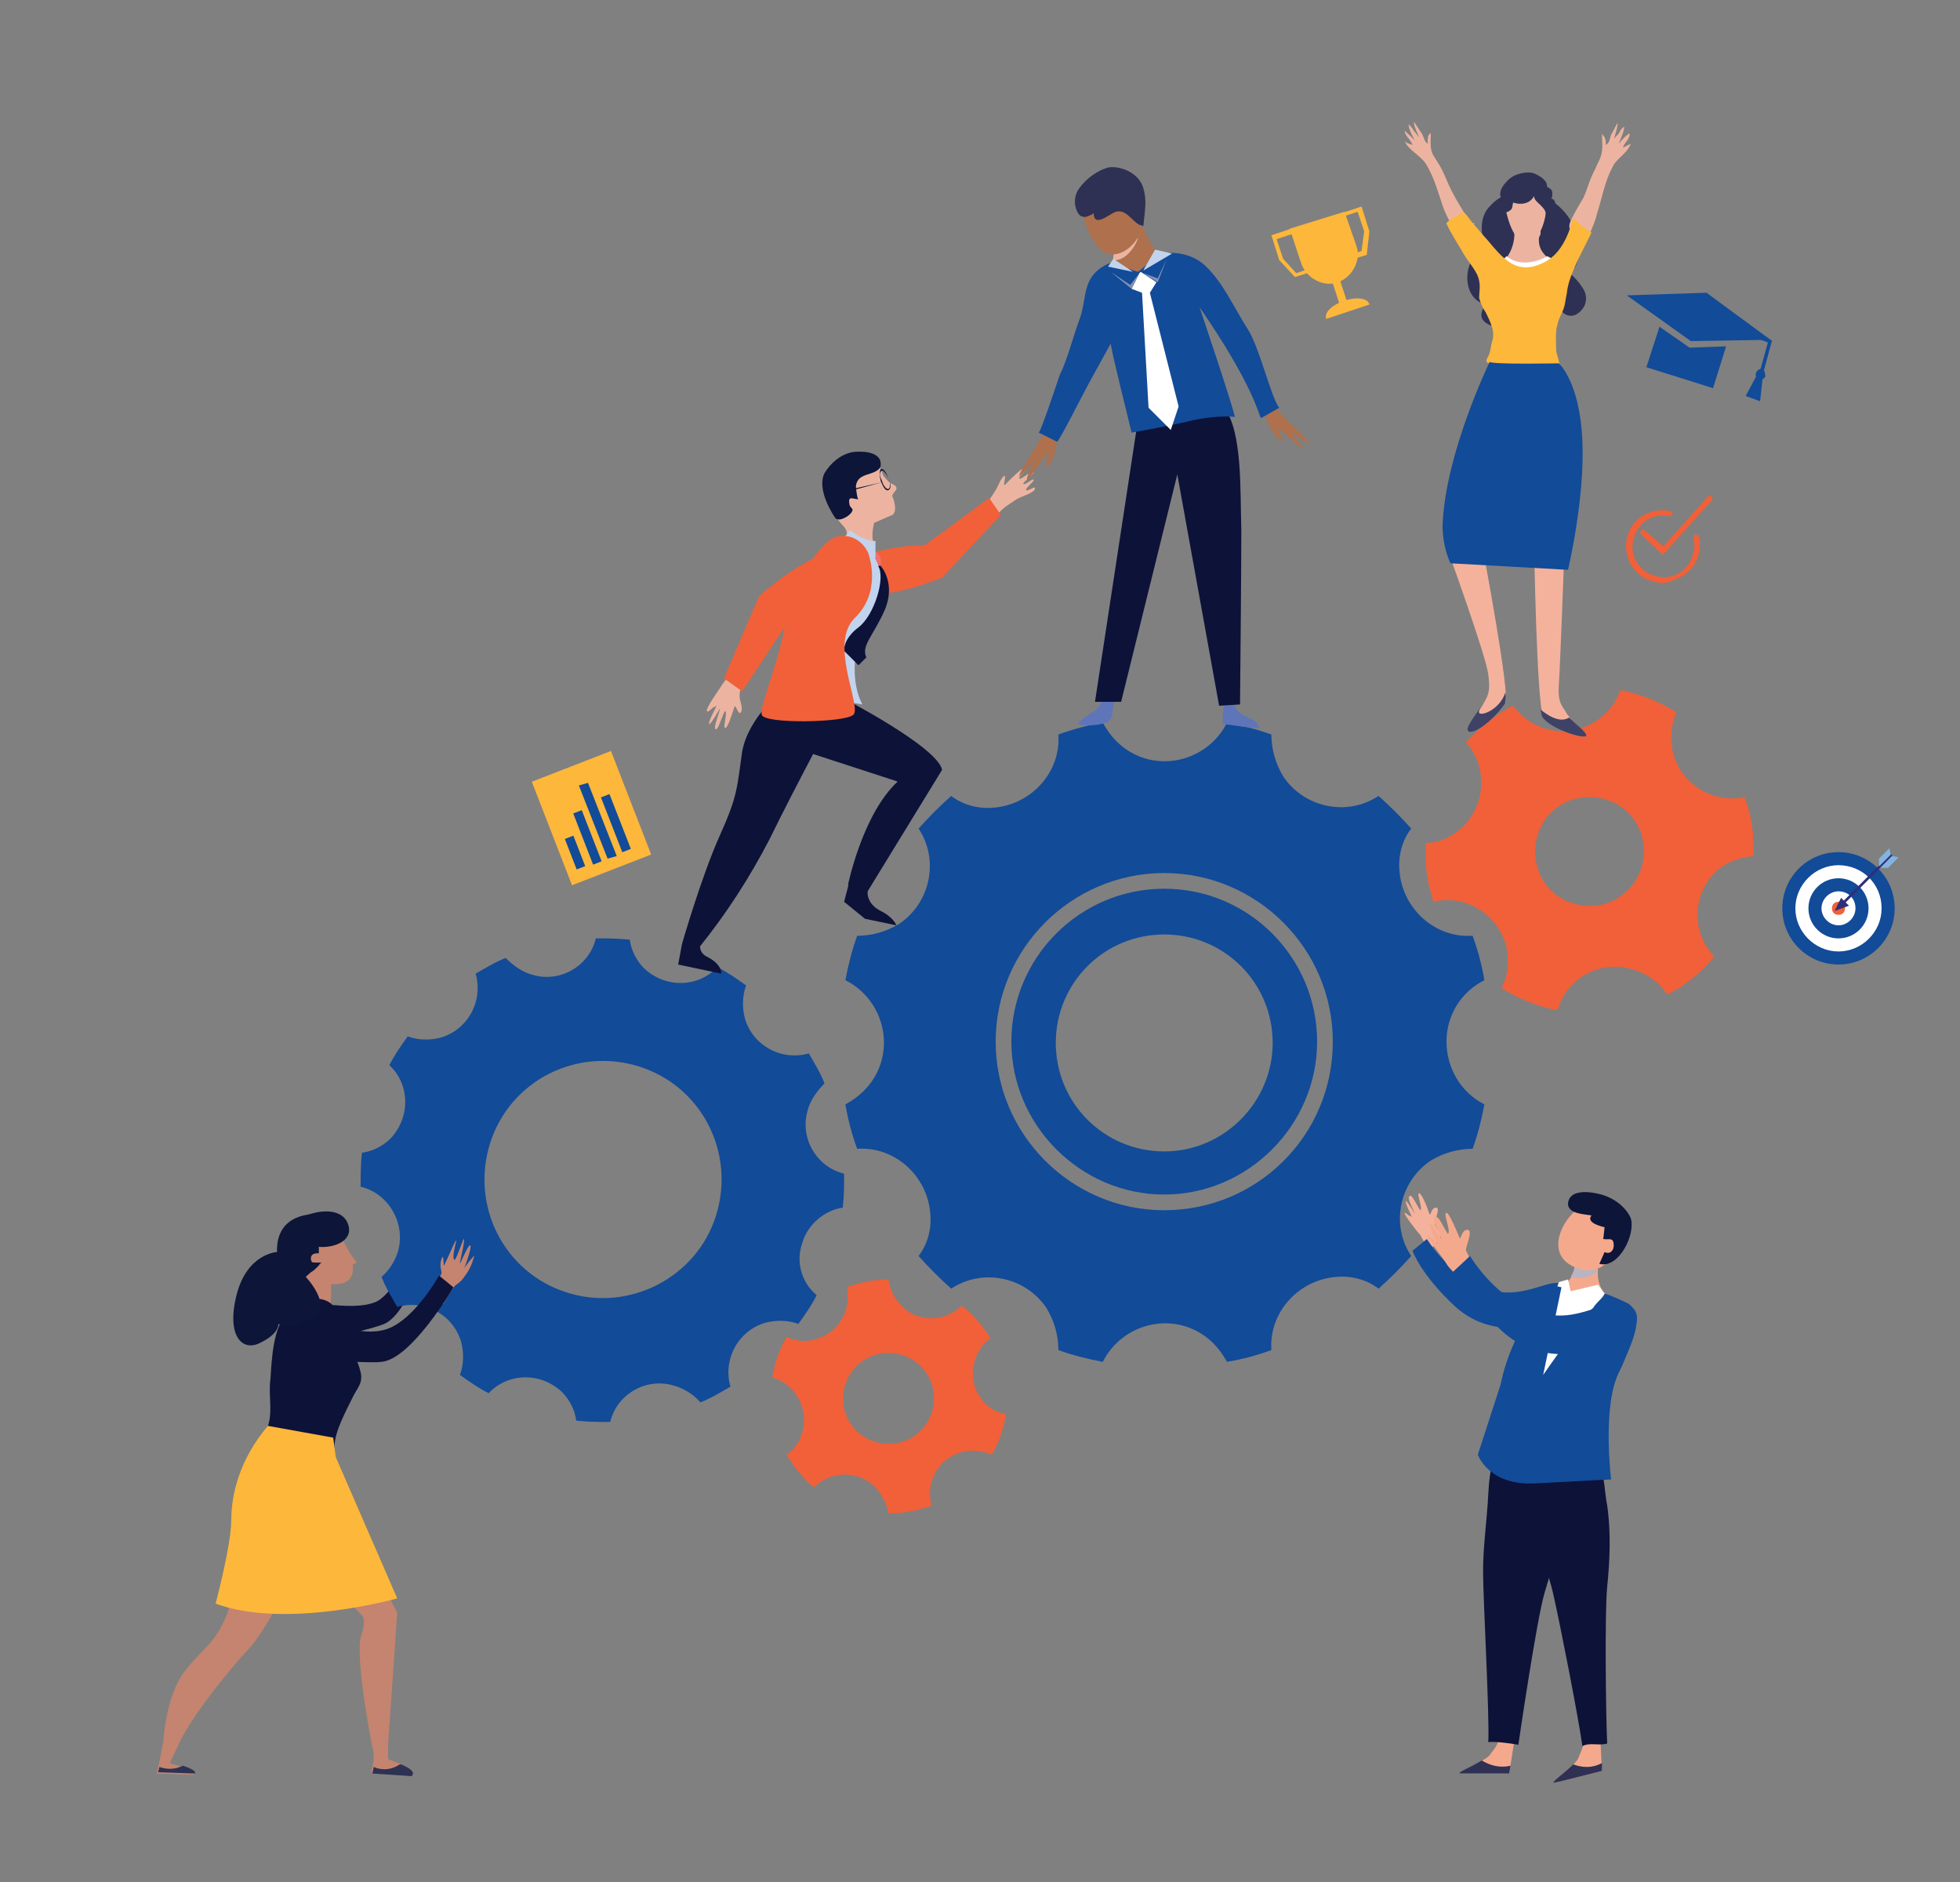 <?xml version="1.0" encoding="utf-8"?>
<!-- Generator: Adobe Illustrator 21.0.0, SVG Export Plug-In . SVG Version: 6.00 Build 0)  -->
<svg version="1.1" id="Layer_1" xmlns="http://www.w3.org/2000/svg" xmlns:xlink="http://www.w3.org/1999/xlink" x="0px" y="0px"
	 viewBox="0 0 150 144" style="enable-background:new 0 0 150 144;" xml:space="preserve">
<rect x="0" y="0" width="150" height="144" fill="#808080" stroke="none"/>
<style type="text/css">
	.st0{fill:#FDB73B;}
	.st1{fill:#124B98;}
	.st2{fill:#F16038;}
	.st3{fill:#C4846F;}
	.st4{fill:#0D1239;}
	.st5{fill:#ECB4A0;}
	.st6{fill:#F4B29C;}
	.st7{fill:#C2D3ED;}
	.st8{fill:#0D1539;}
	.st9{fill:#F27072;}
	.st10{fill:#F5A98C;}
	.st11{fill:#2E3154;}
	.st12{fill:#FFFFFF;}
	.st13{fill:#BAB4C1;}
	.st14{fill:#5F75B9;}
	.st15{fill:#AE704D;}
	.st16{fill:#2E3252;}
	.st17{fill:#3E4266;}
	.st18{fill:#858FB3;}
	.st19{fill:#2E2F7A;}
	.st20{fill:#82B4E1;}
</style>
<g>
	<g id="Layer_2">
		<g id="Layer_1-2">
			
				<rect x="42" y="58.4" transform="matrix(0.932 -0.362 0.362 0.932 -19.585 20.589)" class="st0" width="6.5" height="8.5"/>
			
				<rect x="43.7" y="64" transform="matrix(0.932 -0.361 0.361 0.932 -20.603 20.321)" class="st1" width="0.7" height="2.5"/>
			
				<rect x="44.6" y="62" transform="matrix(0.932 -0.362 0.362 0.932 -20.141 20.603)" class="st1" width="0.7" height="4.2"/>
			<polygon class="st1" points="47.2,65.5 46.5,65.7 44.3,60.1 45,59.9 			"/>
			
				<rect x="46.8" y="60.7" transform="matrix(0.932 -0.363 0.363 0.932 -19.66 21.429)" class="st1" width="0.7" height="4.5"/>
			<path class="st2" d="M127.2,44.6c-0.2,0-0.4,0-0.6-0.1c-1.5-0.3-2.4-1.8-2.1-3.3c0.3-1.5,1.8-2.4,3.3-2.1l0,0
				c0.1,0,0.2,0.1,0.2,0.2c0,0,0,0,0,0c0,0.1-0.1,0.2-0.2,0.2c0,0,0,0,0,0c-1.3-0.3-2.5,0.5-2.8,1.8c-0.3,1.3,0.5,2.5,1.8,2.8
				s2.5-0.5,2.8-1.8c0.1-0.4,0.1-0.8,0-1.1c0-0.1,0-0.2,0.1-0.3c0.1,0,0.2,0,0.3,0.1c0.4,1.5-0.5,3-2,3.4
				C127.7,44.6,127.5,44.6,127.2,44.6z"/>
			<path class="st2" d="M127.2,42.4c-0.1,0-0.1,0-0.1-0.1l-1.5-1.4c-0.1-0.1-0.1-0.2,0-0.3c0,0,0,0,0,0c0.1-0.1,0.2-0.1,0.3,0
				c0,0,0,0,0,0l1.4,1.2l3.4-3.8c0.1-0.1,0.2-0.1,0.3,0c0.1,0.1,0.1,0.2,0,0.3l-3.6,4C127.3,42.4,127.3,42.4,127.2,42.4L127.2,42.4z
				"/>
			<path class="st3" d="M33.6,93.2c-0.1,0.3-0.5,0.6-0.6,0.9c-0.2,0.5-0.3,1.1-0.5,1.6c-0.3-0.2-0.3-0.5-0.6-0.7
				c-0.4-0.3-0.4-0.3-0.3-0.8c0.1-0.2,0.1-0.5,0.2-0.8c0-0.1-0.3-0.5-0.3-1.1s0.3,0.7,0.4,0.5c0.1-0.7,0.3-2,0.3-2
				c0-0.1,0.1,1.4,0.3,1.5c0.1-0.3,0.1-1.9,0.3-1.7c0.1,0.1,0.2,1.6,0.2,1.9c0-0.2,0.2-1.7,0.3-1.5c0.1,0.2,0.1,1.6,0,1.8
				c0-0.1,0.4-1.3,0.5-1.2C33.8,91.7,33.6,93,33.6,93.2z"/>
			<path class="st4" d="M22.4,100.2c-0.6,1-0.6,2,1.2,2.2c1.8,0.1,5.1-0.8,5.8-1.1c2.1-0.9,3.6-7,3.6-7l-1.3-0.5
				c0,0-0.8,4.7-2.9,5.8C26.7,100.5,23.1,99.1,22.4,100.2z"/>
			<path class="st5" d="M71.7,42.4c0.1-0.1,0-0.3,0.1-0.3c0.4-0.4,1-0.7,1.3-1.1c0.6-0.7,1.3-1.4,1.9-2c0.5-0.4,0.9-1,1.2-1.5
				c0.2-0.3,0.4-1,0.7-1.1c0.1,0.2-0.3,1.1,0.2,0.5c0.4-0.4,1.2-1.2,1.4-1.1c0.2,0.1-0.6,0.7-0.5,0.8c0.1,0.2,1-0.7,1.1-0.5
				c0.1,0.1-0.8,0.8-0.8,0.9c0.1,0.2,0.7-0.4,0.8-0.3s-0.5,0.5-0.6,0.8c0.3,0.1,0.7-0.4,0.7-0.1s-1.1,0.6-1.4,0.8
				c-0.6,0.4-1.3,0.8-1.7,1.5c-0.6,1.1-1.8,1.9-2.6,2.8c-0.6,0.7-2,1.1-2.7,1.7c-0.3-0.1,0-0.3-0.1-0.7
				C70.9,43.1,71.3,42.7,71.7,42.4z"/>
			<path class="st2" d="M76.6,39.4l-0.9-1.3l-4.9,3.6c0,0-6.8,0.1-5.8,2.9c0.8,2.2,7.1-0.4,7.1-0.4L76.6,39.4z"/>
			<path class="st2" d="M134.2,65.5c0-0.7,0-1.5-0.1-2.2c-0.1-0.8-0.3-1.6-0.6-2.3c-2.5,0.5-5-1.1-5.5-3.6c-0.2-1-0.1-2,0.3-2.9
				c-1.3-0.8-2.7-1.4-4.3-1.7c-0.8,2.4-3.5,3.7-5.9,2.9c-0.9-0.3-1.7-0.9-2.3-1.7c-1.4,0.7-2.6,1.7-3.6,2.8c1.7,1.9,1.5,4.9-0.4,6.6
				c-0.8,0.7-1.7,1.1-2.7,1.1c0,0.8,0,1.6,0.1,2.4c0.1,0.7,0.3,1.4,0.5,2.1c2.5-0.6,5,1,5.6,3.5c0.2,1.1,0.1,2.2-0.4,3.1
				c1.3,0.8,2.7,1.4,4.3,1.7c0.7-2.5,3.3-3.9,5.8-3.1c1.1,0.3,2,1,2.6,1.9c1.4-0.7,2.6-1.7,3.6-2.9c-1.8-1.9-1.7-4.8,0.2-6.6
				C132.1,66,133.1,65.6,134.2,65.5L134.2,65.5z M123,69.1c-2.2,0.7-4.6-0.4-5.3-2.6s0.4-4.6,2.6-5.3c2.2-0.7,4.6,0.4,5.3,2.6
				c0,0,0,0,0,0C126.3,66,125.2,68.3,123,69.1z"/>
			<path class="st2" d="M74.5,105.7c-0.2-1.3,0.3-2.6,1.3-3.3c-0.6-1-1.3-1.8-2.2-2.5c-1.3,1.3-3.5,1.3-4.7-0.1
				c-0.5-0.5-0.8-1.2-0.9-1.9c-1.1,0-2.2,0.2-3.2,0.6c0.4,1.8-0.7,3.6-2.5,4c-0.7,0.2-1.4,0.1-2.1-0.2c-0.6,1-0.9,2-1.1,3.1
				c1.8,0.5,2.8,2.4,2.3,4.2c-0.2,0.7-0.6,1.3-1.2,1.7c0.3,0.5,0.6,1,1,1.4c0.3,0.4,0.7,0.8,1.1,1.1c1.3-1.3,3.4-1.3,4.7,0
				c0.5,0.6,0.9,1.3,1,2c1.1,0,2.2-0.2,3.3-0.6c-0.5-1.8,0.5-3.6,2.3-4.1c0.8-0.2,1.6-0.1,2.3,0.2c0.6-1,0.9-2,1.1-3.1
				C75.7,108,74.8,107,74.5,105.7z M70.7,109.2c-1.2,1.5-3.4,1.7-4.9,0.5c-1.5-1.2-1.7-3.4-0.5-4.9c1.2-1.5,3.4-1.7,4.9-0.5
				C71.7,105.5,71.9,107.7,70.7,109.2L70.7,109.2z"/>
			<path class="st6" d="M107.5,92.8c-0.1,0.1,1,1.5,1.2,1.7c0.2,0.4,0.5,0.8,0.6,1.3c0.2-0.3,0.5-0.5,0.7-0.8
				c0.3-0.4,0.3-0.4,0.1-0.8c-0.1-0.1-0.2-0.3-0.3-0.5c-0.1-0.2,0.5-1.3,0.1-1.3c-0.4,0-0.4,0.7-0.5,0.5c-0.2-0.6-0.6-1.6-0.8-1.6
				c-0.2,0,0.3,1.2,0.1,1.3c-0.2-0.2-0.6-1.2-0.8-1.1c-0.3,0.1,0.3,1.1,0.4,1.4c-0.1-0.2-0.7-1.1-0.7-1c-0.1,0.1,0.4,1.1,0.5,1.3
				c0-0.1-0.1-0.1-0.2-0.2C108,93.2,107.5,92.7,107.5,92.8z"/>
			<path class="st1" d="M119.8,98.4c0.8,0.8,1.1,1.8-0.5,2.5c-1.6,0.6-5.1,1.6-7.9-0.9c-2.7-2.5-3.3-4.3-3.3-4.3l1.1-0.9
				c0,0,1.9,3.1,4.8,3.9C116.9,99.5,118.8,97.5,119.8,98.4z"/>
			<path class="st1" d="M110.7,79.7c0-2,1.1-3.8,2.9-4.7c-0.2-1.2-0.5-2.3-0.9-3.4c-2.9,0.2-5.4-2.1-5.6-5c-0.1-1.1,0.2-2.3,0.9-3.2
				c-0.8-0.9-1.6-1.7-2.5-2.5c-2.4,1.6-5.7,0.9-7.3-1.5c-0.6-1-0.9-2.1-0.9-3.2c-1.1-0.4-2.3-0.7-3.4-0.9c-1.3,2.6-4.5,3.7-7.1,2.4
				c-1-0.5-1.8-1.3-2.4-2.4c-1.2,0.2-2.3,0.5-3.4,0.9c0.2,2.9-2.1,5.4-5,5.6c-1.1,0.1-2.3-0.2-3.2-0.9c-0.9,0.8-1.7,1.6-2.5,2.5
				c1.6,2.4,0.9,5.7-1.5,7.3c-1,0.6-2.1,0.9-3.2,0.9c-0.4,1.1-0.7,2.3-0.9,3.4c2.6,1.3,3.7,4.5,2.4,7.1c-0.5,1-1.3,1.8-2.4,2.4
				c0.2,1.2,0.5,2.3,0.9,3.4c2.9-0.2,5.4,2.1,5.6,5c0.1,1.1-0.2,2.3-0.9,3.2c0.8,0.9,1.6,1.7,2.5,2.5c2.4-1.6,5.7-0.9,7.3,1.5
				c0.6,1,0.9,2.1,0.9,3.2c1.1,0.4,2.3,0.7,3.4,0.9c1.3-2.6,4.5-3.7,7.1-2.4c1,0.5,1.8,1.3,2.4,2.4c1.2-0.2,2.3-0.5,3.4-0.9
				c-0.2-2.9,2.1-5.4,5-5.6c1.1-0.1,2.3,0.2,3.2,0.9c0.9-0.8,1.7-1.6,2.5-2.5c-1.6-2.4-0.9-5.7,1.5-7.3c1-0.6,2.1-0.9,3.2-0.9
				c0.4-1.1,0.7-2.3,0.9-3.4C111.8,83.6,110.7,81.7,110.7,79.7z M89.1,92.6c-7.1,0-12.9-5.8-12.9-12.9c0-7.1,5.8-12.9,12.9-12.9
				c7.1,0,12.9,5.8,12.9,12.9C102,86.9,96.2,92.6,89.1,92.6z"/>
			<path class="st1" d="M89.1,68c-6.5,0-11.7,5.3-11.7,11.7s5.3,11.7,11.7,11.7s11.7-5.3,11.7-11.7C100.8,73.3,95.6,68,89.1,68z
				 M89.1,88.1c-4.6,0-8.3-3.7-8.3-8.3s3.7-8.3,8.3-8.3s8.3,3.7,8.3,8.3c0,0,0,0,0,0C97.4,84.3,93.7,88.1,89.1,88.1L89.1,88.1z"/>
			<path class="st1" d="M61.4,95.1c0.4-1.4,1.7-2.5,3.1-2.7c0.1-0.9,0.1-1.7,0.1-2.6c-2.1-0.5-3.4-2.7-2.8-4.8
				c0.2-0.8,0.7-1.5,1.3-2.1c-0.3-0.8-0.8-1.6-1.2-2.3c-2.1,0.6-4.3-0.6-4.9-2.7c-0.2-0.8-0.2-1.7,0.1-2.5c-0.7-0.5-1.4-1-2.2-1.4
				c-1.5,1.6-4,1.6-5.6,0.1c-0.6-0.6-1-1.4-1.1-2.2c-0.9-0.1-1.7-0.1-2.6-0.1c-0.5,2.1-2.7,3.4-4.8,2.8c-0.8-0.2-1.5-0.7-2.1-1.3
				c-0.8,0.3-1.6,0.8-2.3,1.2c0.6,2.1-0.6,4.3-2.7,4.9c-0.8,0.2-1.7,0.2-2.5-0.1c-0.5,0.7-1,1.4-1.4,2.2c1.6,1.5,1.6,4,0.1,5.6
				c-0.6,0.6-1.4,1-2.2,1.1c-0.1,0.9-0.1,1.7-0.1,2.6c2.1,0.5,3.4,2.7,2.9,4.8c-0.2,0.8-0.7,1.6-1.3,2.1c0.3,0.8,0.8,1.6,1.2,2.3
				c2.1-0.6,4.3,0.6,4.9,2.7c0.2,0.8,0.2,1.7-0.1,2.5c0.7,0.5,1.4,1,2.2,1.4c1.5-1.6,4-1.6,5.6-0.1c0.6,0.6,1,1.4,1.1,2.2
				c0.9,0.1,1.7,0.1,2.6,0.1c0.5-2.1,2.7-3.4,4.8-2.8c0.8,0.2,1.6,0.7,2.1,1.3c0.8-0.3,1.6-0.8,2.3-1.2c-0.6-2.1,0.6-4.3,2.7-4.9
				c0.8-0.2,1.7-0.2,2.5,0.1c0.5-0.7,1-1.4,1.4-2.2C61.3,98.1,60.9,96.5,61.4,95.1z M43.4,98.9c-4.8-1.5-7.4-6.6-5.9-11.4
				c1.5-4.8,6.6-7.4,11.4-5.9c4.8,1.5,7.4,6.6,5.9,11.4C53.3,97.8,48.1,100.4,43.4,98.9C43.4,98.9,43.4,98.9,43.4,98.9z"/>
			<path class="st5" d="M54.1,54.4c-0.1-0.2,0.9-1.6,1.1-1.9c0.2-0.4,0.7-0.8,0.9-1.3c0.3,0.3,0.2,0.4,0.5,0.7
				c0.4,0.3,0.4,0.4,0.1,0.8c-0.1,0.2-0.1,0.4-0.1,0.6c0,0.3,0.3,0.9,0.1,1.2s-0.4-0.7-0.5-0.4c-0.2,0.6-0.5,1.6-0.7,1.6
				c-0.2,0,0.2-1.2,0-1.3c-0.2,0.2-0.5,1.4-0.7,1.4c-0.3,0,0.3-1.3,0.3-1.6c-0.1,0.2-0.7,1.2-0.8,1.2c-0.2,0,0.5-1.3,0.6-1.5
				c0,0.1-0.1,0.1-0.2,0.2C54.6,54,54.2,54.6,54.1,54.4z"/>
			<path class="st4" d="M52.2,72.2l-0.3,1.6l3.3,0.7c0,0,0.1-0.7-1.1-1.3s0-2.3,0-2.3L52.2,72.2z"/>
			<path class="st5" d="M65.9,34.8c0,0,1.1-0.2,1.7,1.6c0.6,0.8,0.9,0.6,1,0.9c0.1,0.2-0.4,0.5-0.3,0.7s0.4,1.1,0,1.4
				c-0.5,0.2-0.9,0.4-1.4,0.6c0,0-0.3,1.1,0,1.6c0.1,0.2-0.3,1.9,0.2,2.6c0.6,0.8-3.1-2.6-3.1-2.6s1.4-0.5,0.5-1.4
				C63.6,39.3,61.2,35.1,65.9,34.8z"/>
			<path class="st7" d="M64.9,40.9c0.4-0.2,1.5,2,1.8,1.3c2.7,4.6-1,6.9-1.2,7.9c-0.2,1.1-0.1,2.7,0.5,3.8c0,0-1.5-0.3-2.4-0.1
				c-0.9,0.3-3.9-2-3.4-3c0.4-0.9,0.8-1.8,1.1-2.7c0.4-1.4,0.6-2.6,0.9-4C62.6,42.7,63.9,41.3,64.9,40.9z"/>
			<path class="st8" d="M68,37.5c-0.2,0.1-0.4-0.2-0.6-0.7c-0.1-0.4-0.1-0.8,0-0.9c0,0,0,0,0,0c0.2-0.1,0.4,0.2,0.6,0.7
				C68.2,37,68.2,37.4,68,37.5C68,37.5,68,37.5,68,37.5z M67.5,36.8c0.1,0.4,0.4,0.7,0.5,0.6c0.1,0,0.2-0.4,0-0.8S67.6,36,67.5,36
				c0,0,0,0,0,0C67.3,36.1,67.3,36.4,67.5,36.8L67.5,36.8z"/>
			<polygon class="st8" points="67.5,36.9 67.5,36.9 65.3,37.4 65.3,37.5 			"/>
			<path class="st4" d="M60,52.7c0,0-2.7,2.1-3.2,4.8c-0.4,2.7-0.3,3.3-1.7,6.4c-1.4,3.1-2.9,8.3-2.9,8.3l1.3,0.3
				c2.1-2.6,3.9-5.4,5.4-8.3c2-4.1,5.4-10.4,5.4-10.4L60,52.7z"/>
			<path class="st4" d="M65.2,66.7l-0.6,2.3l1.6,1.3l2.4,0.5c0,0-0.2-0.6-1.2-1.1c-1-0.5-1-1.3-1-1.3l0-0.8L65.2,66.7z"/>
			<path class="st4" d="M64.3,53.3c0,0,7.4,3.8,7.8,5.6l-5.7,9.3l-1.5-0.5c0,0,1.1-5.4,3.8-7.9L60.1,57C60.1,57,58.9,53.4,64.3,53.3
				z"/>
			<path class="st9" d="M66.7,42.3l0.6,0.9l0.1,0c0,0,0.2-0.8-0.6-1.1L66.7,42.3z"/>
			<path class="st4" d="M67.4,43.3c0,0,1.2,1.3,0.3,3.4c-0.9,2-1.8,2.7-1.4,3.6l-0.6,0.6l-1.1-1.1c0,0-0.1-0.9,1.1-1.8
				s2.1-3.8,1.5-4.7L67.4,43.3z"/>
			<path class="st7" d="M65,40.6c-0.2-0.3,0.9,0.8,2,0.8l0,1.3l-2.5-1.2L65,40.6z"/>
			<path class="st8" d="M67.4,35.6c0,0.3-0.4,0.5-0.7,0.6c-0.6,0.2-1.1,0.3-1.2,1c0,0.1,0.1,1,0.2,1c-0.4,0-0.8-0.3-0.7,0.3
				c0,0.2,0.1,0.3,0.2,0.4c0.3,0.3-1,1.2-1.3,0.7c-0.6-0.9-1.3-2.4-0.8-3.4c0.5-0.8,1.2-1.4,2.1-1.6c0.6-0.1,2.1-0.1,2.2,0.8
				C67.4,35.5,67.4,35.5,67.4,35.6z"/>
			<path class="st2" d="M66.5,42.5c0,0,1,2.8-1.1,4.8c-2,2,0.6,6.8-0.1,7.4c-0.7,0.6-6.8,0.7-7,0c-0.2-0.6,1.2-3.8,1.7-6.5
				c0.5-2.7,2.6-7.3,4.5-7.2C65.9,41,66.5,42.3,66.5,42.5z"/>
			<path class="st2" d="M55.4,51.9l1.4,1l3.5-5.3c0,0,6.6-2.5,4.7-4.9c-1.5-1.9-6.9,2.9-6.9,2.9L55.4,51.9z"/>
			<path class="st10" d="M121.8,119.9l0.8,15.6c0,0-3.1,0.8-3.6,0.9c-0.6,0.1,1.6-1.3,1.8-1.9s0.6-0.9,0.3-2.5
				c-0.3-1.6-2.9-17.7-2.9-17.7h3.3L121.8,119.9z"/>
			<path class="st11" d="M120.4,135c1.1,0.4,1.8,0.1,2.2-0.1l0,0.6c0,0-3.1,0.8-3.6,0.9C118.5,136.5,119.7,135.7,120.4,135z"/>
			<path class="st10" d="M117.9,120.3l-2.4,15.4c0,0-3.2,0-3.7,0c-0.6,0,1.8-0.9,2.2-1.4c0.4-0.6,0.8-0.7,0.8-2.4
				c0-1.7,0-17.8,0-17.8l4.1-0.5L117.9,120.3z"/>
			<path class="st11" d="M113.4,134.7c1,0.6,1.8,0.5,2.2,0.4l-0.1,0.6c0,0-3.2,0-3.7,0C111.3,135.7,112.6,135.2,113.4,134.7z"/>
			<path class="st4" d="M118.9,110c-0.3,1,0.3,1.8,0.5,2.8c0.2,1,0.2,2,0.1,3c-0.1,2.1-0.7,4.1-1.3,6.1c-0.6,2-2,11.6-2,11.6
				s-1.7-0.3-2.3-0.2c0.1-2.2-0.4-10.9-0.4-13.1c0-1.9,0.3-3.9,0.4-5.9c0.1-1.9,0.4-3.6,1.8-4.9L118.9,110z"/>
			<path class="st4" d="M121.1,109.7c0,1.1,0.9,1.4,1.3,2.3c0.4,0.9,0.4,2.2,0.6,3.2c0.3,2.1,0.2,4.2,0,6.2s-0.1,10.1,0,12
				c-0.6,0.2-1.3-0.1-1.9,0.2c-0.3-2.2-1.7-9.3-2.2-11.5c-0.4-1.9-1.8-5.5-2-7.4c-0.2-1.9-0.7-3.1,0.4-4.6L121.1,109.7z"/>
			<path class="st12" d="M121.9,106.8C121.9,106.9,121.9,106.9,121.9,106.8c-0.8,0.3-1.6,0.3-2.5,0.2c-0.9-0.1-1.7-0.4-2.4-1l0-0.1
				C118.9,107.4,121.3,107,121.9,106.8z"/>
			<path class="st1" d="M115.7,103.3l-2.6,8c0,0,0.8,2.4,4.4,2.2c3.7-0.2,5.8-0.3,5.8-0.3s-0.7-5.6,0.6-8.2c1.3-2.6,1.1-4.1,0.6-4.9
				C124,99.3,117.4,100.8,115.7,103.3z"/>
			<path class="st10" d="M118.6,98.9c-0.1,0.5,1,1.8,1.4,2c0.8,0.4,1.9,0.3,2.7,0c0.4-0.2,1.4-0.1,1.6-0.6c0.3-0.8-0.9-1-1.3-1.2
				c-0.6-0.4-0.8-1.4-0.7-2c-0.6-0.1-1.1-0.2-1.7-0.3c-0.1,0.7-0.5,1.3-1.1,1.6C119.2,98.5,118.6,98.7,118.6,98.9z"/>
			<polygon class="st12" points="119.3,98.1 120,97.9 120.2,98.8 122.3,98.3 122.8,99 117.1,107.7 119.1,98.7 			"/>
			<path class="st1" d="M122.5,99.4c0.1-0.1,0.2-0.2,0.3-0.4c0-0.1,1.8,0.7,1.9,0.8c0.1,0.1,0.1,0.1,0.2,0.2
				c0.5,0.5,0.4,0.9,0.3,1.6c-0.4,1.9-1.6,3.6-2.2,5.4c-0.3,1-0.8,2-0.8,3.2c0.1,1,0.5,1.7-0.6,2.2c-1.3,0.5-5.2-0.3-6.3-1
				c-0.8-0.5-0.6-0.9-0.7-1.9c-0.1-2.5,0.3-4.6,1.3-6.8c0.5-1.1,1-2.6,1.7-3.6c0.3-0.5,0.3-0.6,0.9-0.7c0.3,0,0.7,0,1,0.1
				c0,0-1.4,6.7-1.4,6.7s3.4-4.9,3.8-5.1C122.1,99.8,122.3,99.6,122.5,99.4z"/>
			<path class="st13" d="M120.2,97.7c0.2-0.3,0.3-0.6,0.3-0.9c0.6,0.1,1.2,0.2,1.7,0.3c0,0.1,0,0.1,0,0.2
				C121.7,97.8,120.9,97.9,120.2,97.7z"/>
			<path class="st10" d="M120.2,96.8c-1.7-1-0.8-3.1,0.3-4.1c0.6-0.5,1.5-1.1,2.3-0.9s2.1,0.9,2,1.9c-0.1,0.5-0.5,0.9-0.8,1.3
				c-0.3,0.6-0.6,1.2-1.1,1.7C122,97.4,121.1,97.3,120.2,96.8z"/>
			<path class="st8" d="M122.8,95.8c0.4,0.2,0.7-0.1,0.7-0.5c0-0.7-0.4-0.4-0.8-0.5l0,0l0.1-0.9c0,0-1.5-0.3-1-0.9
				c-0.5-0.1-1.8-0.1-1.8-0.9c0.1-1.4,2.5-0.8,3.1-0.5c0.7,0.3,1.4,0.9,1.7,1.6c0.4,1.2-0.9,3.9-2.4,3.5L122.8,95.8z"/>
			<path class="st10" d="M109.2,94.5c-0.1,0.1,1.3,1.8,1.5,2.2c0.3,0.5,0.9,0.9,1.2,1.5c0.3-0.3,0.2-0.5,0.5-0.9
				c0.4-0.5,0.4-0.5,0.1-1c-0.1-0.2-0.2-0.4-0.3-0.6c-0.1-0.2,0.6-1.6,0.1-1.6s-0.5,0.9-0.6,0.6c-0.3-0.7-0.8-1.9-1-1.9
				c-0.3,0,0.4,1.5,0.1,1.6c-0.2-0.2-0.7-1.5-1-1.3s0.4,1.3,0.5,1.7c-0.1-0.2-0.8-1.3-0.9-1.2c-0.1,0.2,0.5,1.4,0.6,1.6
				c-0.1-0.1-0.2-0.2-0.2-0.2C109.9,95,109.3,94.4,109.2,94.5z"/>
			<path class="st1" d="M124,100.1c0.9,0.8,1.2,2-0.5,2.7s-5.6,1.8-8.6-1s-3.9-4.3-3.9-4.3l1.5-1.4c0,0,2,3.4,5.2,4.3
				C120.9,101.4,122.9,99.1,124,100.1z"/>
			<path class="st11" d="M100.6,117.5L100.6,117.5z"/>
			<path class="st14" d="M84.3,53.6c0,0.8-1.4,1.1-1.8,1.8c0.4,0.2,1.9,0.1,2.3-0.2c0.6-0.4,0.1-1.3,0.8-1.9L84.3,53.6z"/>
			<path class="st14" d="M93.7,53.5c0,0.6-0.2,1.2-0.1,1.9c1,0.1,1.8,0.3,2.8,0.3c-0.2-0.6-0.7-0.7-1.3-1c-0.9-0.6-0.5-1-0.8-1.8
				L93.7,53.5z"/>
			<path class="st4" d="M87.2,31.4l-3.4,22.3l2,0l4.3-17.4l3.2,17.7l1.6-0.1c0,0,0.1-10.1,0.1-13.3c-0.1-3.1,0.1-7.5-1.3-9.4
				C93.6,31.4,89.1,32.5,87.2,31.4z"/>
			<path class="st15" d="M90,19.7c-0.1,0-0.3,0-0.4-0.1c-0.6-0.1-1.2-0.4-1.5-0.9c-0.1-0.2-0.6-1.4-0.8-1.4c-0.5,0-1.5-0.1-1.8,0.4
				s-0.1,1.6-0.2,2.2c-0.1,0.3-0.3,0.6-0.4,0.8c-0.3,1.1,1.1,2.7,1.5,3.7c0.3,0.6,0.7,1.8,1.4,2c1.7,0.6,2.3-3.2,2.4-4.1
				c0.1-0.6,0.3-1.2,0.3-1.8C90.5,19.8,90.4,19.7,90,19.7z"/>
			<path class="st5" d="M85.2,19.9c0-0.1,0-0.1,0-0.2c0.1-0.6-0.1-1.7,0.2-2.1c0.2-0.3,0.7-0.4,1.2-0.4c0.2,0.2,0.5,0.5,0.6,0.7
				c0,0.1-0.1,0.2-0.1,0.3C86.8,19.1,86,20,85.2,19.9z"/>
			<path class="st15" d="M87,18.3c0.1-0.1,0.2-0.2,0.2-0.4c0.4-0.9-0.4-2.7-1-3.4c-0.7-0.8-1.5-1-2.3-0.7c-2,0.7-0.9,4.5,0.6,5.5
				C85.4,19.8,86.5,19.1,87,18.3z"/>
			<path class="st11" d="M87.5,17.3c0.1-1.1,0.3-1.9,0-2.9c-0.3-1.1-1.6-1.7-2.6-1.6c-0.9,0.2-1.8,0.9-2.3,1.6
				c-0.3,0.4-0.4,0.9-0.3,1.4c0.2,0.7,0.4,0.8,0.8,0.8c0.2-0.1,0.4-0.1,0.6-0.3c0,1.2,1.3,0,1.7-0.1c0.8-0.2,1.2,0.7,1.8,1
				L87.5,17.3z"/>
			<path class="st15" d="M97.8,31.4c0.5,0.6,2.5,2.4,2.4,2.5c-0.1,0.1-1.1-0.7-1.4-0.8c0.1,0.2,1,1.1,0.9,1.2s-1.5-1.3-1.9-1.5
				c0,0.1,0.5,0.9,0.3,0.9c-0.5,0-1.9-2.4-0.9-2.6C97.2,31.2,97.2,30.8,97.8,31.4z"/>
			<path class="st15" d="M79.9,33.1c-0.4,0.8-2,3.2-1.9,3.3s1-1,1.2-1.3c-0.1,0.2-0.7,1.5-0.6,1.6c0.1,0.1,1.3-1.8,1.6-2.1
				c0.1,0.1-0.3,1.1-0.1,1.1c0.5-0.1,1.4-3.1,0.2-3C80.4,32.6,80.2,32.3,79.9,33.1z"/>
			<path class="st1" d="M86.6,33.1c-0.3-1.3-1.4-5.6-1.6-6.8l-1.6,2.9c-0.5,0.9-2.3,4.5-2.5,4.6l-1.4-0.7c0.2-0.2,1.5-4.1,1.6-4.4
				c0.6-1.2,1-2.9,1.6-4.5c0.5-1.6,0.1-3.2,2.3-4.1l0.8,0.3l1.3,0.4l1.7-1.4c0,0,2-0.4,3.4,0.9s2.1,3,3.3,4.9c0.9,1.4,1.8,5.3,2.4,6
				l-1.4,0.8c-0.2-0.4-0.7-2.7-4.7-8.5c0,0,2.6,7.7,2.7,8.4c0,0-1.5-0.2-3.8,0.4C88.4,32.8,86.6,33.1,86.6,33.1z"/>
			<path class="st6" d="M117.4,41.5c0,0,0.2,12.3,0.7,13.3s3.2,1.8,3.3,1.5c0.1-0.2-1.1-1.1-1.5-1.7c-0.3-0.6-0.7-0.7-0.6-2.2
				c0.1-1.5,0.4-9.6,0.4-9.6l-2.4-1.5L117.4,41.5z"/>
			<path class="st6" d="M113.5,42.1c0,0,2.1,11.1,1.7,11.7c-0.4,0.7-1.9,2.2-2.6,2.1s0.6-1.4,0.9-2c0.3-0.6,0.6-0.8,0.4-2.3
				s-3.1-9.5-3.1-9.5l1.8-1.2L113.5,42.1z"/>
			<path class="st11" d="M114,15.8c-0.4,0.4-0.6,1-0.6,1.6c0,0.3,0,0.6,0.2,0.9c0.1,0.3,0.4,0.5,0.4,0.8c-0.4,0-0.7,0-1,0.3
				c-1,1-1,3.2,0.4,3.8c0.2,0.1,0.5,0.1,0.8,0.1c-0.5-0.3-1.1,0.7-0.7,1.2c0.5,0.6,1.6,0.6,2.2,0.7c0.8,0,1.9,0.2,2.5-0.4
				c0.5-0.4,0.7-1.3,0.8-2c0.2,0.5,0.4,1.1,0.9,1.3c0.5,0.2,1-0.1,1.3-0.6c0.3-0.5,0.2-1.1-0.1-1.5c-0.1-0.2-0.9-1.2-1.1-1.1
				c0.9-0.4,0.9-1.6,0.7-2.7C120.1,15.1,116.1,13.4,114,15.8L114,15.8z"/>
			<path class="st5" d="M117.7,16.6c0.2,0.2,0,1.7,0.1,2.1c0.2,1,1.2,1.2,1.5,2c0.1,0.3,0,0.9-0.1,1.1c-0.2,0.7-0.6,1.6-1.4,1.8
				c-0.4,0.1-1,0.1-1.4,0.2c-0.6,0.1-1.1,0-1.6-0.2c-1-0.5-1.3-1.6-0.9-2.6c0.3-0.7,0.7-0.7,1.2-1.1s0.8-1.3,0.8-2
				C115.8,16.9,117.2,16,117.7,16.6z"/>
			<path class="st5" d="M117.9,17.9l0-0.9c-0.6-0.6-2-0.3-2,0.7v0.2c0.2,0.3,0.6,1.1,0.9,1C117.5,18.8,117.7,18.4,117.9,17.9z"/>
			<path class="st5" d="M115.1,15.3c0,0,0.4,3.1,1.6,3.2c1.2,0.1,1.6-1.7,1.7-2.9c0.1-1.4,0-1.8-1.7-1.9
				C115.1,13.7,115.1,15.3,115.1,15.3z"/>
			<path class="st11" d="M118.8,14.9c0,0.1,0,0.2-0.1,0.3c0.4,0,0.4,0.7,0.3,0.9c0,0-0.2,0.2-0.2,0.2c0,0.1,0.2,0.1,0.1,0.2
				c-0.1,0.2-0.3,0.3-0.5,0.3c0,0,0,0,0,0c-0.2-0.1-0.1-0.2-0.1-0.4c0-0.3-0.2-0.5-0.4-0.7c-0.2-0.2-0.5-0.4-0.5-0.7
				c-0.3,0.6-1,0.7-1.6,0.5c-0.1,0.4,0,0.5-0.4,0.7s-0.4,0-0.7-0.2c0-0.3,0.1-0.5,0.3-0.7c-0.4-0.4-0.1-1,0.3-1.4
				c0.4-0.5,1.1-0.7,1.7-0.7c0.4,0,0.7,0.2,1,0.4c0.2,0.2,0.4,0.3,0.4,0.7C118.8,14.5,118.8,14.6,118.8,14.9z"/>
			<path class="st12" d="M115.3,19.6l-0.3,0.3c0,0,0.5,0.6,1.8,0.6c1.3,0,2-0.7,2-0.7l-0.4-0.2C118.5,19.6,116.6,20.7,115.3,19.6z"
				/>
			<path class="st5" d="M120.1,17.3c0-0.2,0.1-0.4,0.2-0.6c0.3-0.6,0.6-1.1,0.9-1.6c0.3-0.7,0.5-1.5,0.9-2.2
				c0.1-0.3,0.3-0.6,0.4-0.9c0.2-0.6,0.1-1.1,0.1-1.7c0-0.1,0.2,0.2,0.2,0.2c0.1,0.2,0.1,0.4,0.1,0.6c0.3-0.2,0.3-0.5,0.4-0.8
				c0.2-0.3,0.3-0.6,0.5-0.9c0,0.4-0.2,0.9-0.3,1.3c0-0.1,0.3-0.4,0.4-0.5c0.1-0.2,0.2-0.4,0.4-0.5c0,0.4-0.3,0.9-0.4,1.3
				c0.2-0.3,0.5-0.6,0.8-0.8c0.1,0.4-0.4,0.7-0.5,1.1c0.2-0.1,0.4-0.2,0.6-0.3c-0.3,0.8-1.1,1.1-1.4,1.8c-0.6,1.1-0.8,2.4-1.2,3.6
				c-0.1,0.5-0.3,0.9-0.5,1.4c-0.1,0.2-0.2,0.8-0.5,0.8c-0.1,0-0.2-0.2-0.3-0.3c-0.2-0.1-0.3-0.2-0.5-0.3
				C120.2,17.7,120.1,17.5,120.1,17.3z"/>
			<path class="st5" d="M112.5,16.9c-0.1-0.1-0.1-0.1-0.2-0.2c-0.4-0.7-0.8-1.3-1.1-1.9c-0.4-0.7-0.6-1.4-1-2.1
				c-0.2-0.3-0.3-0.5-0.5-0.8c-0.3-0.5-0.2-1.1-0.2-1.7c0-0.1-0.2,0.2-0.2,0.2c0,0.2-0.1,0.4,0,0.6c-0.3-0.1-0.3-0.5-0.5-0.8
				c-0.2-0.3-0.4-0.6-0.6-0.9c0,0.4,0.3,0.9,0.4,1.2c-0.1-0.1-0.3-0.4-0.4-0.5c-0.1-0.2-0.3-0.4-0.4-0.5c0,0.4,0.3,0.9,0.5,1.3
				c-0.2-0.3-0.5-0.5-0.8-0.8c0,0.4,0.5,0.7,0.6,1.1c-0.2-0.1-0.4-0.1-0.6-0.3c0.3,0.7,1.1,1,1.6,1.7c0.7,1.1,1,2.4,1.4,3.5
				c0.2,0.5,0.5,1.1,0.8,1.5c0.2,0.2,0.3,0.4,0.4,0.6c0.4-0.3,0.7-0.8,1.2-1C112.6,17.1,112.6,17,112.5,16.9z"/>
			<path class="st0" d="M119.2,24.8c0.1-0.5,0.4-0.9,0.5-1.3c0.1-0.3,0.1-0.6,0.2-1c0.1-1,0.5-1.8,0.9-2.7c0.2-0.4,1-2,1-2l-0.6-0.4
				c-0.3-0.2-0.5-0.5-0.8-0.7c-0.4,1.4-1,2.9-2.5,3.5c-1.6,0.7-2.6-0.1-3.7-1.4c-0.4-0.5-0.8-0.9-1.2-1.4c-0.4-0.4-0.6-0.8-1-1.2
				c-0.1,0.1-1.3,0.7-1.3,0.9c0.3,0.7,0.9,1.6,1.3,2.3c0.4,0.7,1.1,1.4,1.2,2.1c0.1,0.4,0,0.9,0,1.3c0.1,0.4,0.3,0.8,0.5,1.1
				c0.2,0.4,0.4,0.8,0.5,1.2c0.1,0.3,0.1,0.7,0,1c-0.1,0.3-0.1,0.6-0.2,0.9c-0.1,0.4-0.5,0.7,0,0.8c0.9,0.1,1.8,0.2,2.7,0.2
				c0.7,0,1.3,0.2,2,0.1c0.3,0,0.7,0.2,0.7-0.1c-0.1-0.4-0.2-0.7-0.3-1.1C119.1,26.4,119,25.4,119.2,24.8z"/>
			<path class="st3" d="M19.4,112.5c0,0-1.2,9.1-2.1,11.2c-0.9,2.1-1.6,2.2-3.1,4.1c-1.5,1.8-1.7,5.4-1.7,5.4l0,0l-0.2,1.1l-0.3,1.4
				l2.8,0.1c0,0,0.3-0.2-0.9-0.6c-0.3-0.1-0.6-0.2-0.9-0.3c0,0,0.6-1.3,0.7-1.5c0.8-1.8,3.6-5.4,5.4-7.3c1.7-1.9,4.6-8.1,4.6-8.1
				C25.8,113,19.4,112.5,19.4,112.5z"/>
			<path class="st3" d="M30.7,135c-1.2-0.5-1-0.4-1-0.4l0-1.1l0.7-10.1l-5.2-10.2c-0.4-2.4-5.4-4.4-5.6-0.2
				c-0.1,4.2,3.1,5.4,3.8,6.2c0.7,0.8,4.3,4.4,4.3,4.4s0.4,0.3-0.1,1.7c-0.4,1.9,0.9,8.4,0.9,8.4c0.1,0,0.1,1,0.1,1l-0.2,0.9l3,0.2
				C31.6,135.8,31.9,135.5,30.7,135z"/>
			<path class="st3" d="M22.9,100.4c-0.1,0-1.7,0.9-1.7,0.9s2.1-1.5,2.3-3.2c0.1-1.7,0.8-1,1.6-0.4c0.4,0.4,0.2,1.5,0.2,2.1
				c0.1,0.4,0.4,1,0.2,1.5c-0.3,0.9-0.8-0.2-1.2-0.5C23.8,100.4,23.4,100.4,22.9,100.4z"/>
			<path class="st4" d="M25.4,99.8c-1-0.9-2.7-0.2-3.4,0.6c-1.1,1.2-1.2,3.5-1.3,5.1c-0.2,1.4,0.3,2.8-0.4,4.1
				c-0.4,0.7-0.9,2.7-1.4,3.3c-0.6,0.8,1.6,1,2.5,1.2c1.6,0.4,4.8,0.2,4.8,0.2s-0.5-2.5-0.6-3.2c-0.1-1.2,0.5-2.4,1.3-4
				c0.4-0.9,0.9-1.2,0.7-2.1c-0.2-0.9-0.7-1.7-1.1-2.6c-0.3-0.6-0.5-1.9-1-2.4C25.4,99.9,25.4,99.8,25.4,99.8z"/>
			<path class="st3" d="M23.6,98.6c-0.7-1-1.2-2.8-0.7-4c0.5-1.2,1.3-1.3,2.4-0.7c1.1,0.7,2.7,3.8,0.9,4.3c-0.5,0.1-1,0-1.4,0.2
				L23.6,98.6z"/>
			<path class="st8" d="M23.2,93.1c1.3-0.6,3.2-0.7,3.5,0.8c0.2,1.2-1.4,1.6-2.3,1.5l0,0.5c0,0-0.7-0.1-0.6,0.5
				c0.1,0.4,0.5,0.5,0.8,0.3c-0.3,0.1-0.5,0.6-1,0.7c-0.6,0.1-1-0.2-1.3-0.7c-0.5-0.9-0.9-2-0.3-2.8C22.4,93.5,22.7,93.2,23.2,93.1z
				"/>
			<polygon class="st3" points="26.5,95.5 27.3,96.6 26.6,97 			"/>
			<path class="st16" d="M12.1,135.6l2.8,0.1c0,0,0.3-0.2-0.9-0.6c-0.6,0.3-1.2,0.3-1.8,0.1L12.1,135.6z"/>
			<path class="st16" d="M30.7,135l-0.1,0c-0.6,0.4-1.3,0.5-2,0.2l-0.1,0.5l3,0.2C31.6,135.8,31.9,135.5,30.7,135z"/>
			<path class="st8" d="M24.2,92.9c0,0-3.1-0.2-3,2.9c0,0-2.3,0.1-3.1,3.3c-0.8,3.2,0.5,4.4,1.9,3.6c1.4-0.7,1.3-1.4,1.3-1.4
				s1.2,0.6,2.7-0.4c1.5-1-0.6-3.2-0.6-3.2l1.2-1.1c0,0-2.7,0.2-1.2-1.4S24.2,92.9,24.2,92.9z"/>
			<path class="st3" d="M35.6,97.6c-0.4,0.6-0.6,0.6-0.8,0.8c-0.3,0.4-0.6,0.9-0.9,1.4c-0.2-0.3-0.2-0.5-0.4-0.8
				c-0.3-0.4-0.3-0.4-0.1-0.9c0.1-0.2,0.3-0.4,0.4-0.7c0-0.1-0.2-0.6,0-1.1c0.2-0.5,0.1,0.7,0.2,0.5c0.3-0.6,0.8-1.8,0.9-1.9
				s-0.4,1.4-0.1,1.5c0.2-0.2,0.7-1.8,0.7-1.6c0.1,0.2-0.3,1.6-0.3,1.9c0.1-0.2,0.7-1.6,0.8-1.4c0.1,0.2-0.4,1.6-0.5,1.8
				c0-0.1,0.8-1.1,0.8-1C36.1,96.8,35.9,97.2,35.6,97.6z"/>
			<path class="st4" d="M22.9,101.2c-0.8,0.7-1.1,1.8,0.5,2.4s5.2,0.7,5.8,0.6c2.3-0.2,5.5-5.7,5.5-5.7l-1.1-0.9
				c0,0-2.1,3.8-4.4,4.2C26.9,102.3,23.9,100.4,22.9,101.2z"/>
			<path class="st1" d="M114,27.7c0,0-3.4,7-3.6,12.5c0,1,0.2,2,0.6,2.9l9,0.5c0,0,1.3-5.4,1.1-9.9s-1.8-5.9-1.8-5.9
				S114.5,27.9,114,27.7z"/>
			<path class="st17" d="M121.4,56.3c0.1-0.2-0.8-0.9-1.3-1.4c-0.8,0.5-1.8-0.3-2.2-0.6c0,0.2,0.1,0.3,0.1,0.5
				C118.6,55.8,121.3,56.6,121.4,56.3z"/>
			<path class="st17" d="M115.2,53.8c0-0.1,0.1-0.4,0-0.8c-0.4,1.2-1.6,1.7-1.9,1.6c-0.2,0-0.1-0.3,0-0.5c-0.4,0.7-1.4,1.8-0.8,1.9
				C113.3,56,114.8,54.5,115.2,53.8z"/>
			<polygon class="st12" points="87.2,20.9 86.6,22.1 87.4,22.4 87.9,31.2 89.6,32.9 90.2,31.1 88,22.4 88.5,21.6 87.3,20.8 			"/>
			<polygon class="st18" points="87.2,20.9 86.6,22.1 85,20.8 86.5,21.8 			"/>
			<polygon class="st18" points="87.5,20.9 88.6,21.6 89.3,19.8 88.6,21.3 			"/>
			<polygon class="st7" points="85.2,19.8 84.8,20.4 86.7,20.8 			"/>
			<polygon class="st7" points="87.6,20.5 88.4,19.1 89.7,19.4 87.5,20.7 			"/>
			<path class="st0" d="M25.7,111.5l4.7,10.8c0,0-8.5,2.4-13.9,0.4c0,0,1.2-4.5,1.2-6.4s0.6-4.6,2.8-7.2l5,0.9L25.7,111.5z"/>
			<circle class="st1" cx="140.7" cy="69.5" r="4.3"/>
			<path class="st12" d="M144,69.5c0,1.8-1.5,3.3-3.3,3.3c-1.8,0-3.3-1.5-3.3-3.3c0-1.8,1.5-3.3,3.3-3.3
				C142.5,66.2,144,67.6,144,69.5L144,69.5z"/>
			<circle class="st1" cx="140.7" cy="69.5" r="2.3"/>
			<path class="st12" d="M142,69.5c0,0.7-0.6,1.3-1.3,1.3s-1.3-0.6-1.3-1.3c0-0.7,0.6-1.3,1.3-1.3S142,68.7,142,69.5L142,69.5z"/>
			<path class="st2" d="M141.2,69.5c0,0.3-0.2,0.5-0.5,0.5s-0.5-0.2-0.5-0.5c0-0.3,0.2-0.5,0.5-0.5l0,0
				C141,68.9,141.2,69.2,141.2,69.5z"/>
			<polygon class="st19" points="141.5,69.3 140.4,69.7 140.9,68.7 			"/>
			
				<rect x="140.1" y="67.3" transform="matrix(0.707 -0.707 0.707 0.707 -5.832 120.687)" class="st19" width="5.5" height="0.2"/>
			<polygon class="st20" points="144.8,65.5 145.3,65.6 144.5,66.4 143.9,66.4 			"/>
			<polygon class="st20" points="144.7,65.4 144.6,64.9 143.8,65.7 143.8,66.3 			"/>
			<polygon class="st1" points="129.3,26.6 127,25 126,28.1 131.1,29.7 132.1,26.5 			"/>
			<polygon class="st1" points="129.4,26.1 124.5,22.6 130.6,22.4 135.5,26 			"/>
			<path class="st1" d="M130.6,24.3c0,0.1-0.3,0.2-0.6,0.1c-0.3-0.1-0.5-0.3-0.5-0.4c0-0.1,0.3-0.2,0.6-0.1
				C130.4,24,130.6,24.2,130.6,24.3z"/>
			<polygon class="st1" points="134.7,30.7 134.9,28.9 134.7,28.9 134.6,28.8 134.4,28.8 133.6,30.3 			"/>
			<path class="st1" d="M135.1,28.8c-0.1,0.2-0.3,0.3-0.5,0.2c-0.2-0.1-0.3-0.3-0.2-0.5c0.1-0.2,0.3-0.3,0.5-0.3
				C135,28.3,135.1,28.5,135.1,28.8C135.1,28.8,135.1,28.8,135.1,28.8z"/>
			<path class="st1" d="M134.3,29.8l1-3.6l-5.1-1.9l0.1-0.2l5.2,1.9c0.1,0,0.1,0.1,0.1,0.1l-1,3.7L134.3,29.8z"/>
			<path class="st0" d="M102.9,16.2l0.9,2.6c0.4,1.1-0.3,2.4-1.4,2.8l0,0c-1.1,0.4-2.4-0.3-2.8-1.4l-0.9-2.7L102.9,16.2z"/>
			
				<rect x="102.1" y="20.7" transform="matrix(0.951 -0.31 0.31 0.951 -1.772 32.86)" class="st0" width="0.6" height="2.6"/>
			<path class="st0" d="M101.5,24.4c-0.2-0.5,0.5-1.1,1.4-1.4c0.9-0.3,1.8-0.2,1.9,0.3L101.5,24.4z"/>
			<path class="st0" d="M104.6,19.5l-1.9,0.6l-0.3-3.7l1.8-0.6l0.6,1.9L104.6,19.5z M103,19.6l1.2-0.4l0.2-1.5l-0.5-1.5l-1.2,0.4
				L103,19.6z"/>
			<path class="st0" d="M97.9,19.9L97.3,18l1.8-0.6l1.9,3.2l-1.9,0.6L97.9,19.9z M98.9,17.9l-1.2,0.4l0.5,1.5l1,1.1l1.2-0.4
				L98.9,17.9z"/>
		</g>
	</g>
</g>
</svg>
